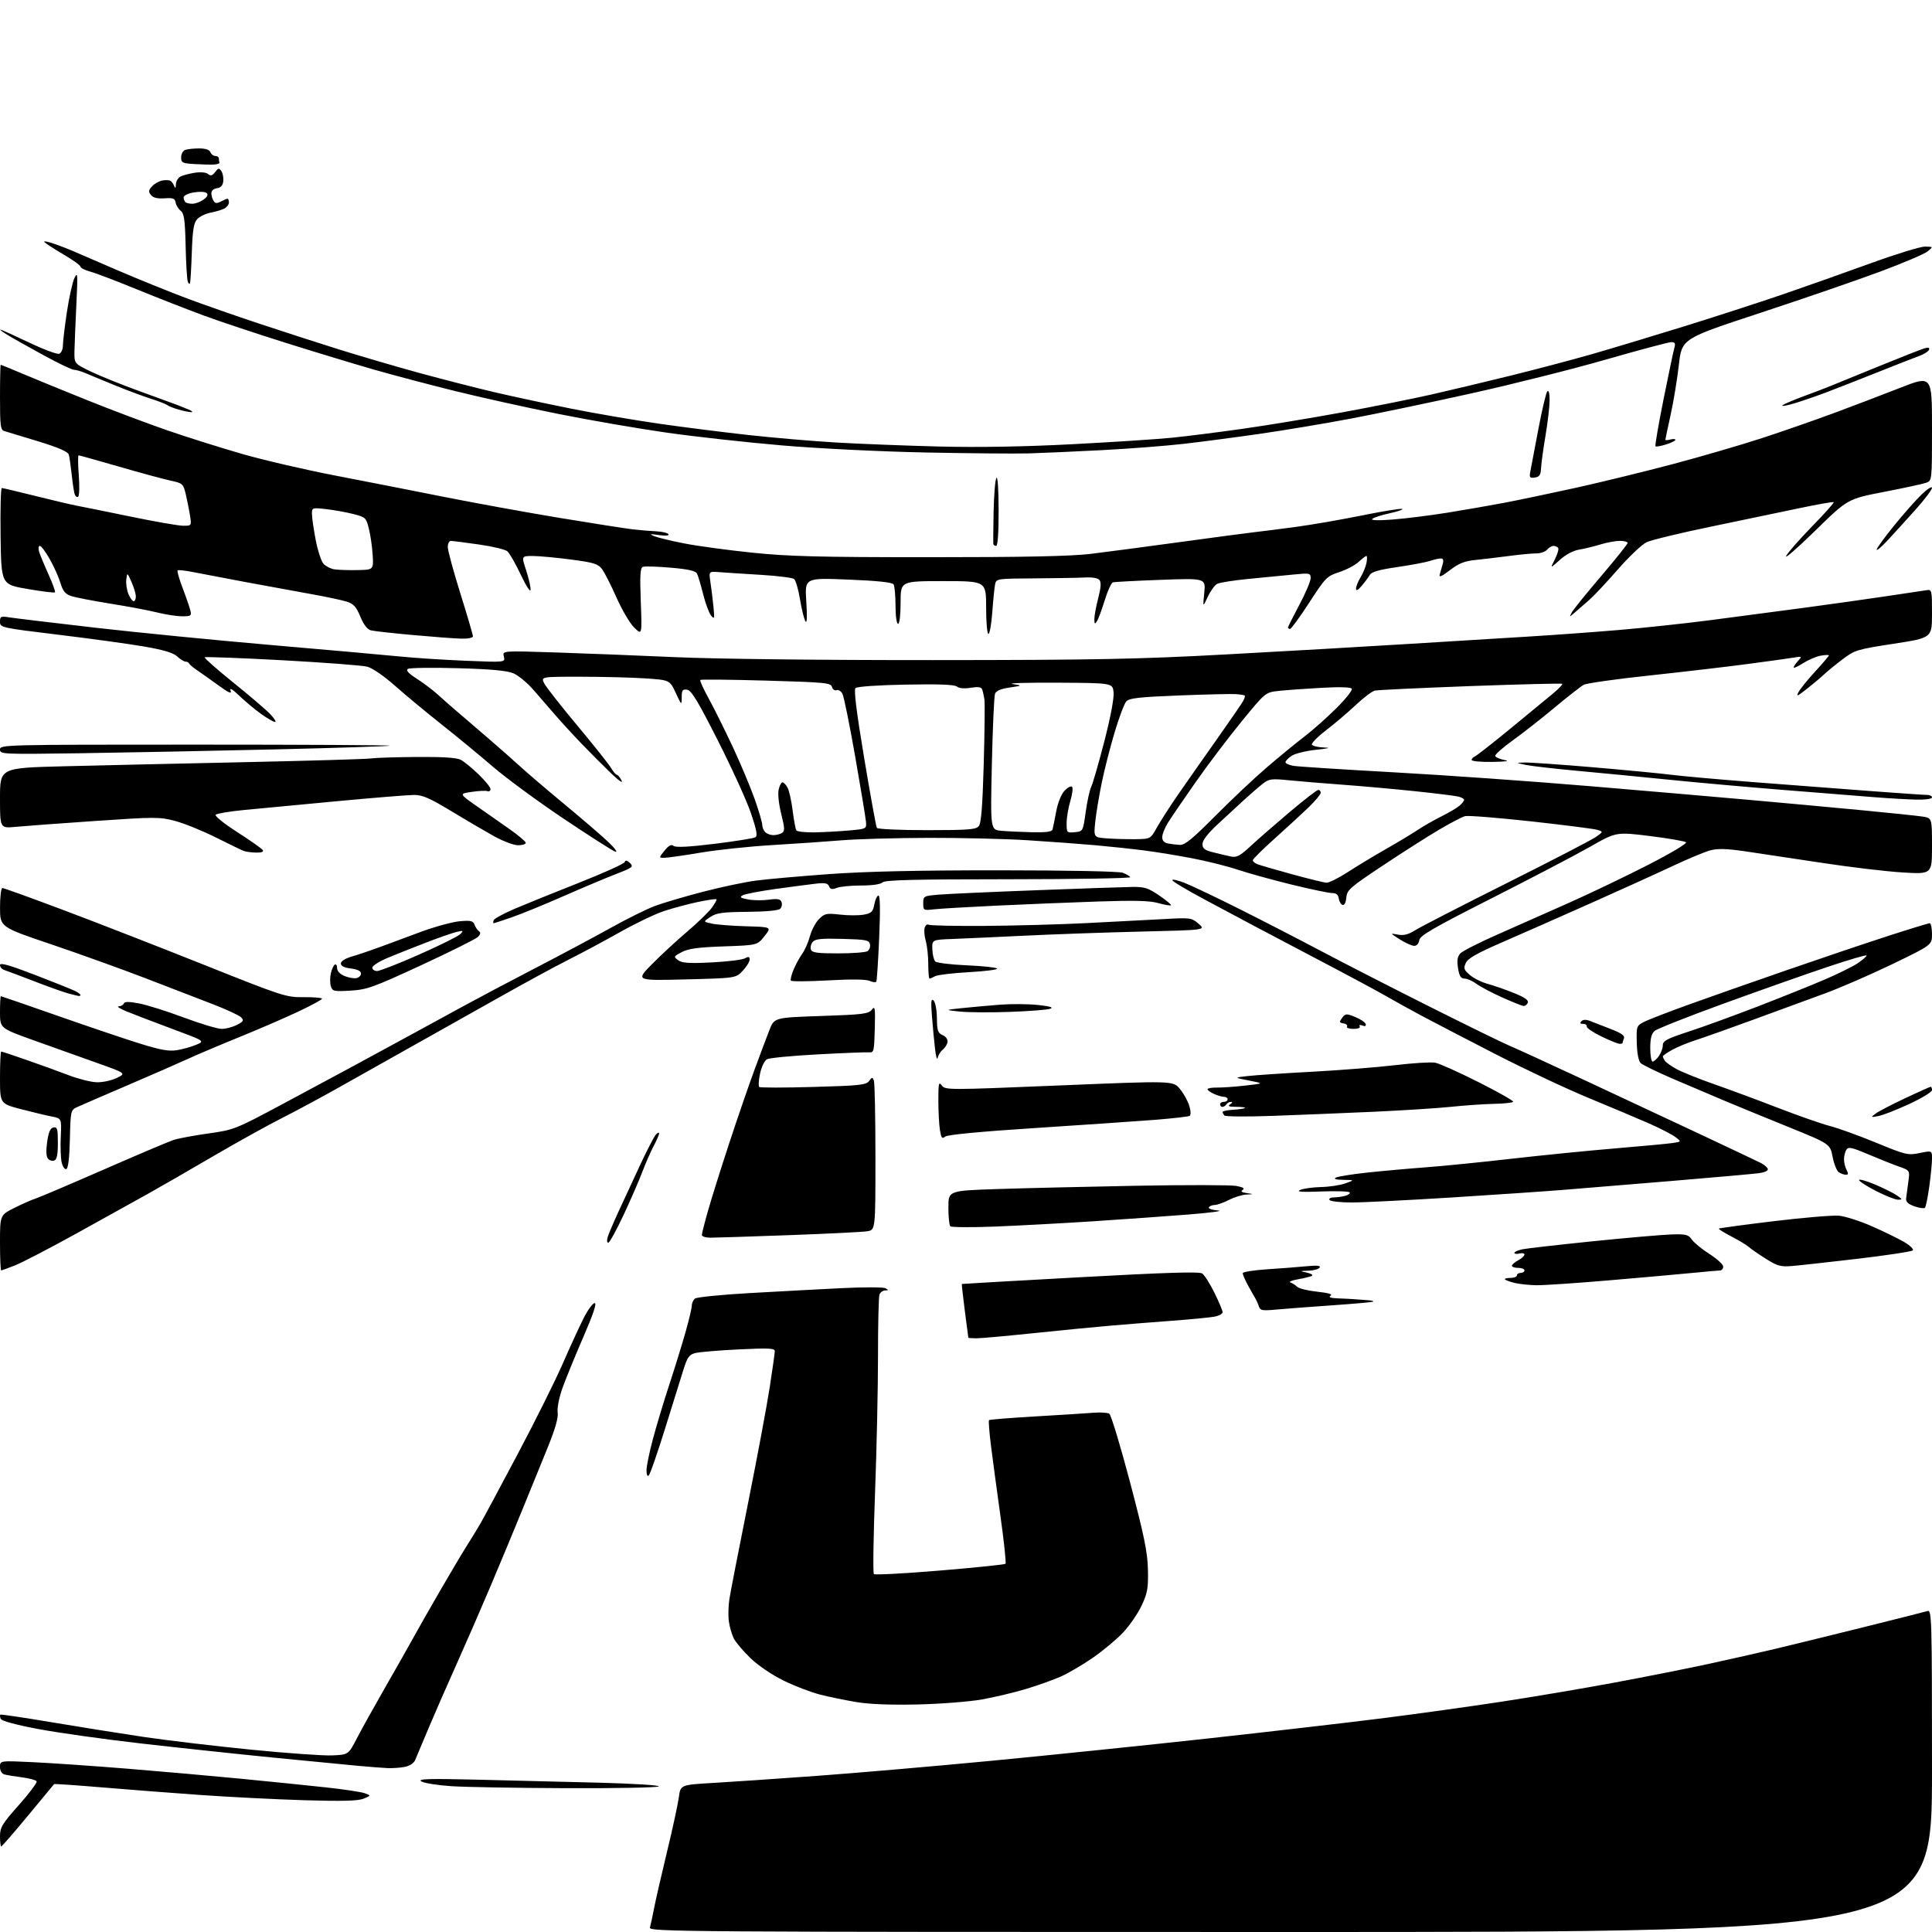 <?xml version="1.0" encoding="UTF-8" standalone="no"?>
<svg 
  version="1.1" 
  xmlns="http://www.w3.org/2000/svg" 
  xmlns:xlink="http://www.w3.org/1999/xlink" 
  xmlns:svg="http://www.w3.org/2000/svg"
  xmlns:rdf="http://www.w3.org/1999/02/22-rdf-syntax-ns#"
  xmlns:cc="http://creativecommons.org/ns#"
  xmlns:dc="http://purl.org/dc/elements/1.1/"
  viewBox="0 0 768 768"
  width="768"
  height="768"
>
<style>svg {background-color: white; }</style>"
<path stroke="none" fill="black" fill-rule="evenodd" d="M512.93,768.00C270.49,768.00 257.89,767.91 258.36,766.25C258.64,765.29 259.38,761.80 260.02,758.50C260.66,755.20 262.98,745.08 265.18,736.00C267.38,726.92 269.47,717.25 269.84,714.50C270.50,709.50 270.50,709.50 283.50,708.74C290.65,708.33 309.10,707.07 324.50,705.95C339.90,704.83 371.18,702.13 394.00,699.95C416.82,697.77 455.98,693.73 481.00,690.98C506.02,688.22 537.30,684.59 550.50,682.91C563.70,681.23 584.62,678.32 597.00,676.43C609.38,674.55 629.40,671.16 641.50,668.91C653.60,666.67 670.48,663.31 679.00,661.47C687.52,659.62 699.45,656.93 705.50,655.49C711.55,654.06 727.30,650.19 740.50,646.91C753.70,643.63 765.29,640.70 766.25,640.40C767.90,639.89 768.00,643.38 768.00,703.93C768.00,768.00 768.00,768.00 512.93,768.00zM0.48,734.00C0.22,734.00 -0.00,732.19 -0.00,729.98C-0.00,726.39 0.81,725.05 7.55,717.47C11.71,712.80 14.86,708.58 14.55,708.08C14.25,707.59 11.64,706.89 8.75,706.52C5.86,706.16 2.71,705.63 1.75,705.36C0.68,705.06 -0.00,703.89 -0.00,702.37C-0.00,699.87 0.00,699.87 13.25,700.50C20.54,700.85 37.30,702.00 50.50,703.07C63.70,704.14 83.95,705.93 95.50,707.05C107.05,708.17 122.38,709.73 129.56,710.51C136.74,711.29 143.72,712.34 145.06,712.86C147.50,713.79 147.50,713.79 144.50,715.01C142.30,715.90 136.02,716.06 121.00,715.62C109.72,715.28 91.05,714.34 79.50,713.52C67.95,712.70 50.23,711.34 40.12,710.48C30.01,709.63 21.63,709.06 21.50,709.22C21.38,709.37 16.71,715.01 11.12,721.75C5.54,728.49 0.75,734.00 0.48,734.00zM225.00,710.83C205.47,710.75 185.00,710.40 179.50,710.04C174.00,709.68 168.60,708.83 167.50,708.14C165.88,707.12 170.02,706.99 189.50,707.44C202.70,707.74 224.67,708.29 238.31,708.65C252.17,709.02 262.54,709.67 261.81,710.14C261.09,710.59 244.53,710.91 225.00,710.83zM154.12,702.85C152.13,702.76 146.90,702.36 142.50,701.96C138.10,701.56 122.80,700.07 108.50,698.66C94.20,697.24 70.58,694.72 56.00,693.05C41.42,691.38 23.04,688.80 15.14,687.30C6.17,685.61 0.59,684.09 0.27,683.25C-0.02,682.52 -0.08,681.77 0.13,681.59C0.33,681.41 9.50,682.77 20.50,684.62C31.50,686.47 47.92,689.09 57.00,690.44C66.08,691.79 85.26,694.07 99.63,695.50C114.00,696.93 128.62,697.97 132.13,697.80C138.50,697.50 138.50,697.50 141.87,691.00C143.72,687.42 148.85,678.20 153.27,670.50C157.70,662.80 162.67,654.02 164.32,651.00C165.97,647.98 170.71,639.65 174.85,632.50C178.98,625.35 183.82,617.22 185.60,614.42C187.38,611.63 189.85,607.58 191.09,605.42C192.33,603.27 198.95,590.92 205.80,578.00C212.65,565.08 220.67,548.99 223.61,542.25C226.56,535.51 230.33,527.30 232.00,524.00C233.67,520.70 235.64,518.00 236.39,518.00C237.31,518.00 235.82,522.44 231.77,531.75C228.49,539.31 224.77,548.42 223.51,552.00C222.21,555.68 221.42,559.80 221.68,561.50C221.99,563.55 220.72,567.99 217.68,575.50C215.22,581.55 210.64,592.80 207.49,600.50C204.35,608.20 198.73,621.70 195.01,630.50C191.29,639.30 185.21,653.25 181.51,661.50C177.80,669.75 172.78,681.23 170.35,687.00C167.92,692.77 165.54,698.45 165.05,699.61C164.53,700.87 162.88,701.97 160.96,702.36C159.20,702.71 156.12,702.93 154.12,702.85zM365.00,677.54C354.18,677.80 345.75,677.48 340.50,676.61C336.10,675.88 329.57,674.54 326.00,673.63C322.43,672.73 315.90,670.22 311.50,668.06C306.81,665.76 301.35,662.06 298.30,659.11C295.44,656.35 292.46,652.83 291.69,651.29C290.91,649.76 290.03,646.70 289.73,644.50C289.42,642.30 289.53,638.25 289.97,635.50C290.40,632.75 293.73,615.65 297.37,597.50C301.00,579.35 304.87,558.65 305.97,551.50C307.08,544.35 307.98,537.87 307.99,537.11C308.00,535.94 305.59,535.83 293.62,536.41C285.71,536.79 277.95,537.45 276.37,537.86C273.94,538.49 273.22,539.51 271.65,544.55C270.63,547.82 267.35,558.38 264.34,568.00C261.34,577.62 258.46,585.93 257.94,586.45C257.35,587.05 257.00,586.31 257.00,584.45C257.00,582.83 258.15,577.23 259.55,572.00C260.95,566.77 263.86,557.10 266.03,550.50C268.19,543.90 271.10,534.51 272.48,529.64C273.87,524.76 275.00,519.98 275.00,519.01C275.00,518.04 275.56,516.78 276.25,516.21C276.94,515.64 286.73,514.66 298.00,514.02C309.27,513.38 325.70,512.50 334.50,512.06C343.30,511.62 351.18,511.64 352.00,512.10C353.29,512.82 353.27,512.94 351.86,512.97C350.95,512.99 349.94,513.71 349.61,514.58C349.27,515.45 349.01,526.36 349.02,538.83C349.03,551.30 348.50,575.79 347.85,593.25C347.19,610.71 346.98,625.32 347.38,625.72C347.78,626.12 359.59,625.49 373.62,624.32C387.66,623.15 399.39,621.94 399.70,621.63C400.02,621.32 399.09,612.61 397.64,602.28C396.20,591.95 394.50,579.32 393.87,574.22C393.24,569.11 392.92,564.75 393.15,564.52C393.38,564.29 401.65,563.63 411.53,563.05C421.42,562.48 431.79,561.82 434.59,561.59C437.38,561.36 440.25,561.53 440.95,561.97C441.66,562.41 445.36,574.63 449.19,589.13C454.88,610.71 456.17,617.05 456.32,624.00C456.48,631.35 456.14,633.27 453.82,638.22C452.35,641.36 449.06,646.16 446.51,648.88C443.97,651.60 438.55,656.14 434.46,658.96C430.38,661.78 424.62,665.16 421.66,666.47C418.70,667.78 412.51,669.99 407.89,671.38C403.28,672.77 395.45,674.64 390.50,675.53C385.55,676.42 374.07,677.33 365.00,677.54zM388.25,531.99C386.46,531.99 384.97,531.89 384.93,531.75C384.89,531.61 384.26,526.77 383.52,521.00C382.79,515.23 382.25,510.45 382.34,510.40C382.43,510.34 403.59,509.13 429.37,507.72C463.32,505.85 476.70,505.44 477.87,506.22C478.77,506.81 480.97,510.27 482.76,513.90C484.55,517.53 486.01,521.01 486.01,521.64C486.00,522.26 484.51,523.06 482.69,523.40C480.87,523.74 473.34,524.47 465.94,525.02C458.55,525.56 447.32,526.46 441.00,527.01C434.68,527.55 420.95,528.90 410.50,529.99C400.05,531.08 390.04,531.98 388.25,531.99zM507.25,520.58C501.77,521.09 500.93,520.93 500.43,519.33C500.11,518.32 499.44,516.83 498.94,516.00C498.43,515.17 497.12,512.83 496.01,510.79C494.90,508.75 494.00,506.65 494.00,506.13C494.00,505.61 498.39,504.90 503.75,504.56C509.11,504.21 516.15,503.67 519.38,503.35C523.57,502.94 525.06,503.09 524.57,503.89C524.19,504.50 522.22,505.05 520.19,505.12C516.57,505.23 516.56,505.25 519.50,505.89C521.15,506.25 522.05,506.82 521.50,507.16C520.95,507.49 518.48,508.11 516.00,508.53C513.52,508.95 512.17,509.53 512.98,509.81C513.80,510.09 515.01,510.87 515.68,511.54C516.35,512.21 519.92,513.08 523.60,513.47C528.11,513.96 529.85,514.48 528.90,515.08C527.95,515.68 528.95,516.02 532.00,516.13C534.48,516.21 537.40,516.37 538.50,516.47C539.60,516.57 541.81,516.73 543.42,516.83C545.02,516.92 546.15,517.18 545.92,517.39C545.69,517.61 538.30,518.28 529.50,518.89C520.70,519.50 510.69,520.26 507.25,520.58zM610.62,510.90C607.80,510.84 604.01,510.44 602.20,510.01C600.38,509.58 598.62,508.95 598.28,508.62C597.94,508.28 598.87,508.00 600.33,508.00C601.80,508.00 603.00,507.55 603.00,507.00C603.00,506.45 603.67,506.00 604.50,506.00C605.33,506.00 606.00,505.55 606.00,505.00C606.00,504.45 604.88,504.00 603.50,504.00C602.12,504.00 601.00,503.63 601.00,503.17C601.00,502.71 602.12,501.74 603.50,501.00C604.88,500.26 606.00,499.24 606.00,498.71C606.00,498.19 605.10,498.00 604.00,498.29C602.90,498.58 602.00,498.46 602.00,498.03C602.00,497.60 603.46,496.96 605.25,496.60C607.04,496.24 619.52,494.82 632.99,493.44C646.46,492.07 660.51,490.85 664.21,490.72C670.21,490.52 671.13,490.75 672.54,492.76C673.41,494.00 676.57,496.58 679.56,498.50C682.55,500.41 685.00,502.66 685.00,503.49C685.00,504.32 684.44,505.01 683.75,505.03C683.06,505.04 678.00,505.49 672.50,506.03C667.00,506.57 651.98,507.91 639.12,509.00C626.26,510.10 613.44,510.95 610.62,510.90zM0.46,505.00C0.21,505.00 0.00,500.06 0.00,494.01C0.00,483.03 0.00,483.03 5.75,480.14C8.91,478.56 12.62,476.92 14.00,476.50C15.38,476.08 27.52,470.91 41.00,465.02C54.48,459.12 67.08,453.78 69.00,453.15C70.92,452.53 77.15,451.36 82.84,450.57C92.95,449.15 93.56,448.91 111.84,439.15C122.10,433.66 135.00,426.73 140.50,423.75C146.00,420.76 155.90,415.39 162.50,411.80C169.10,408.22 179.00,402.82 184.50,399.80C190.00,396.79 202.60,390.12 212.50,384.99C222.40,379.87 235.90,372.66 242.50,368.99C249.10,365.31 257.15,361.32 260.39,360.11C263.63,358.91 272.18,356.39 279.39,354.51C286.60,352.63 296.10,350.62 300.50,350.05C304.90,349.47 317.95,348.31 329.50,347.47C343.98,346.42 364.99,345.95 397.15,345.96C424.19,345.97 444.85,346.37 446.30,346.93C447.68,347.45 449.03,348.24 449.31,348.69C449.58,349.13 427.82,349.50 400.94,349.51C363.39,349.52 351.79,349.81 350.84,350.76C350.08,351.52 346.79,352.00 342.37,352.00C338.39,352.00 334.01,352.42 332.65,352.94C330.72,353.68 330.04,353.54 329.57,352.32C329.10,351.09 327.95,350.86 324.23,351.28C321.63,351.58 314.41,352.53 308.19,353.39C301.97,354.26 296.13,355.38 295.22,355.90C293.89,356.64 294.32,356.97 297.36,357.54C299.44,357.93 303.16,357.98 305.61,357.64C309.11,357.16 310.20,357.36 310.67,358.58C311.00,359.44 310.76,360.64 310.15,361.25C309.46,361.94 304.46,362.41 297.17,362.47C287.27,362.55 284.84,362.88 282.41,364.48C279.50,366.40 279.50,366.40 283.00,367.16C284.93,367.58 291.06,368.05 296.64,368.21C306.77,368.50 306.77,368.50 303.90,372.12C301.04,375.74 301.04,375.74 287.77,376.20C277.63,376.55 273.69,377.08 271.06,378.45C267.76,380.18 267.70,380.31 269.56,381.69C271.09,382.83 273.86,383.02 282.79,382.58C289.01,382.27 294.97,381.55 296.04,380.98C297.59,380.15 298.00,380.25 298.00,381.45C298.00,382.28 296.76,384.28 295.25,385.89C292.50,388.82 292.50,388.82 272.61,389.33C252.72,389.83 252.72,389.83 259.11,383.34C262.62,379.77 268.90,373.96 273.06,370.43C277.21,366.90 281.64,362.62 282.90,360.93C284.15,359.23 285.01,357.67 284.80,357.47C284.59,357.26 281.29,357.74 277.47,358.54C273.65,359.34 267.59,360.96 264.01,362.14C260.43,363.32 252.53,367.09 246.46,370.53C240.39,373.96 231.16,378.90 225.96,381.51C220.76,384.12 207.95,391.09 197.50,396.99C187.05,402.89 172.43,411.11 165.00,415.25C157.57,419.40 144.97,426.48 137.00,430.99C129.03,435.51 118.00,441.46 112.50,444.23C107.00,446.99 94.62,453.85 85.00,459.47C75.38,465.10 63.45,471.96 58.50,474.73C53.55,477.51 40.84,484.56 30.25,490.40C19.66,496.25 8.73,501.92 5.96,503.02C3.19,504.11 0.72,505.00 0.46,505.00zM712.35,503.26C707.86,503.63 706.53,503.27 702.00,500.41C699.14,498.61 696.06,496.48 695.15,495.68C694.24,494.88 691.12,492.99 688.21,491.49C685.30,489.98 683.08,488.59 683.28,488.39C683.47,488.19 693.28,486.87 705.07,485.44C716.85,484.02 728.52,483.04 731.00,483.26C733.48,483.49 739.33,485.36 744.00,487.41C748.67,489.46 754.46,492.28 756.85,493.67C759.24,495.06 760.82,496.58 760.35,497.05C759.88,497.52 750.05,499.01 738.50,500.37C726.95,501.73 715.18,503.03 712.35,503.26zM241.79,494.00C241.28,494.00 241.18,492.99 241.56,491.75C241.94,490.51 243.81,486.12 245.70,482.00C247.60,477.88 251.46,469.55 254.27,463.50C257.09,457.45 259.98,451.84 260.70,451.04C261.41,450.23 262.00,450.01 262.00,450.55C262.00,451.09 261.04,453.32 259.86,455.51C258.69,457.71 256.66,462.33 255.35,465.80C254.05,469.26 250.67,477.02 247.84,483.05C245.02,489.07 242.29,494.00 241.79,494.00zM282.45,492.00C280.55,492.00 279.00,491.53 279.00,490.95C279.00,490.37 280.11,485.98 281.47,481.20C282.83,476.41 286.60,464.40 289.86,454.50C293.11,444.60 297.60,431.55 299.83,425.50C302.06,419.45 304.76,412.25 305.84,409.50C307.79,404.50 307.79,404.50 326.45,403.87C343.04,403.31 345.27,403.03 346.55,401.37C347.82,399.71 347.96,400.56 347.74,409.00C347.52,417.82 347.36,418.49 345.50,418.32C344.40,418.22 335.21,418.58 325.07,419.13C314.94,419.67 305.87,420.54 304.91,421.05C303.92,421.58 302.72,424.05 302.14,426.74C301.58,429.36 301.43,431.76 301.81,432.08C302.19,432.41 311.87,432.41 323.33,432.08C341.74,431.57 344.32,431.29 345.46,429.72C346.63,428.12 346.83,428.11 347.38,429.55C347.72,430.44 348.00,444.16 348.00,460.04C348.00,488.91 348.00,488.91 344.75,489.45C342.96,489.74 328.99,490.44 313.70,490.99C298.40,491.55 284.34,492.00 282.45,492.00zM395.50,487.58C386.15,487.95 378.16,487.89 377.75,487.46C377.34,487.02 377.00,483.66 377.00,479.99C377.00,473.32 377.00,473.32 396.25,472.67C406.84,472.32 431.70,471.73 451.51,471.36C471.31,470.99 489.28,471.02 491.44,471.42C494.14,471.93 494.94,472.42 494.01,473.00C493.04,473.59 493.50,473.96 495.58,474.27C498.50,474.70 498.50,474.70 495.46,474.85C493.79,474.93 490.66,475.90 488.50,477.00C486.34,478.10 483.80,479.00 482.85,479.00C481.90,479.00 480.86,479.42 480.54,479.94C480.22,480.46 481.88,481.02 484.23,481.19C486.58,481.36 481.30,482.07 472.50,482.78C463.70,483.48 446.60,484.69 434.50,485.48C422.40,486.27 404.85,487.21 395.50,487.58zM765.17,480.13C764.80,480.47 762.92,480.20 761.00,479.52C758.51,478.63 757.56,477.73 757.71,476.39C757.83,475.35 758.22,472.42 758.58,469.88C759.22,465.26 759.22,465.26 754.86,463.73C752.46,462.88 746.99,460.70 742.69,458.88C736.07,456.07 734.75,455.79 733.96,457.03C733.45,457.84 733.02,459.54 733.02,460.82C733.01,462.09 733.47,464.00 734.04,465.07C734.81,466.51 734.75,467.00 733.79,466.98C733.08,466.98 731.83,466.54 731.00,466.03C730.17,465.51 729.05,462.75 728.50,459.90C727.50,454.72 727.50,454.72 711.00,448.02C701.92,444.34 690.67,439.73 686.00,437.76C681.33,435.80 672.10,431.88 665.50,429.05C658.90,426.22 652.90,423.30 652.16,422.57C651.34,421.76 650.75,418.61 650.64,414.53C650.48,408.00 650.56,407.76 653.49,406.24C655.14,405.37 663.25,402.24 671.50,399.27C679.75,396.30 697.30,390.13 710.50,385.57C723.70,381.00 741.62,374.95 750.33,372.13C759.03,369.31 766.57,367.00 767.08,367.00C767.58,367.00 768.00,368.94 768.00,371.32C768.00,375.64 768.00,375.64 752.25,383.25C743.59,387.43 731.55,392.66 725.50,394.88C719.45,397.10 706.62,401.80 697.00,405.33C687.38,408.86 677.02,412.53 674.00,413.50C670.98,414.46 666.81,416.17 664.75,417.31C662.69,418.44 661.01,419.62 661.02,419.93C661.02,420.25 661.36,421.01 661.77,421.63C662.17,422.26 664.22,423.73 666.31,424.90C668.41,426.08 675.16,428.80 681.31,430.95C687.47,433.10 698.99,437.38 706.93,440.45C714.86,443.52 724.09,446.74 727.43,447.61C730.77,448.47 739.06,451.47 745.85,454.27C757.61,459.11 758.44,459.30 763.10,458.35C768.00,457.35 768.00,457.35 768.00,460.60C768.00,462.39 767.52,467.38 766.92,471.68C766.33,475.98 765.55,479.78 765.17,480.13zM537.31,478.00C532.81,478.00 528.84,477.55 528.50,477.00C528.16,476.44 528.91,475.99 530.19,475.99C531.46,475.98 533.51,475.70 534.74,475.37C535.97,475.04 536.76,474.42 536.50,473.99C536.23,473.57 531.17,473.40 525.26,473.63C517.41,473.93 515.13,473.76 516.83,473.02C518.11,472.46 521.84,471.95 525.12,471.87C528.40,471.80 532.75,471.14 534.79,470.41C538.50,469.09 538.50,469.09 534.00,469.01C531.08,468.97 530.03,468.65 531.00,468.12C531.83,467.67 537.45,466.77 543.50,466.12C549.55,465.47 560.12,464.52 567.00,464.01C573.88,463.49 589.17,461.96 601.00,460.60C612.83,459.25 631.27,457.41 642.00,456.51C652.73,455.62 663.06,454.65 664.96,454.36C668.43,453.83 668.43,453.83 665.96,451.97C664.61,450.94 659.90,448.52 655.50,446.58C651.10,444.64 640.30,440.09 631.50,436.46C622.70,432.83 605.83,424.88 594.00,418.79C582.17,412.71 569.12,405.92 565.00,403.72C560.88,401.52 554.58,398.03 551.00,395.97C547.42,393.91 535.73,387.63 525.00,382.01C514.27,376.38 502.35,370.10 498.50,368.05C494.65,365.99 485.76,361.25 478.75,357.51C471.74,353.77 466.00,350.33 466.00,349.87C466.00,349.41 468.21,349.90 470.92,350.97C473.62,352.03 483.19,356.58 492.17,361.08C501.15,365.57 515.92,373.18 525.00,377.98C534.08,382.79 553.65,392.81 568.50,400.26C583.35,407.71 597.51,414.63 599.96,415.65C602.42,416.67 616.14,422.96 630.46,429.64C644.78,436.32 665.73,446.12 677.00,451.42C688.27,456.72 698.59,461.61 699.92,462.28C701.25,462.95 702.52,464.03 702.73,464.68C702.97,465.41 701.49,466.06 698.81,466.40C696.44,466.70 681.00,468.07 664.50,469.45C648.00,470.82 628.65,472.42 621.50,472.99C614.35,473.57 594.33,474.93 577.00,476.02C559.68,477.11 541.82,478.00 537.31,478.00zM754.50,476.90C753.40,476.90 749.46,475.34 745.75,473.44C742.04,471.53 739.00,469.57 739.00,469.08C739.00,468.59 741.85,469.39 745.32,470.85C748.80,472.32 752.74,474.28 754.07,475.21C756.30,476.75 756.33,476.90 754.50,476.90zM26.34,464.72C25.70,464.93 24.88,463.71 24.50,462.01C24.13,460.31 23.97,455.70 24.16,451.75C24.49,444.59 24.49,444.59 20.49,443.81C18.30,443.39 12.79,442.06 8.25,440.88C0.00,438.72 0.00,438.72 0.00,428.36C0.00,422.66 0.22,418.00 0.48,418.00C0.75,418.00 5.36,419.53 10.73,421.41C16.10,423.28 23.58,425.99 27.34,427.43C31.10,428.87 36.05,430.12 38.34,430.21C40.66,430.30 44.21,429.56 46.36,428.52C50.21,426.67 50.21,426.67 38.36,422.46C31.83,420.14 20.54,416.10 13.25,413.49C0.00,408.73 0.00,408.73 0.00,402.36C0.00,398.86 0.15,396.00 0.33,396.00C0.52,396.00 10.76,399.53 23.08,403.85C35.41,408.17 50.17,413.15 55.87,414.92C63.91,417.41 67.18,417.98 70.37,417.46C72.64,417.08 76.08,416.12 78.00,415.31C81.50,413.85 81.50,413.85 68.50,409.01C61.35,406.35 53.25,403.25 50.50,402.13C47.75,401.01 46.25,400.07 47.17,400.05C48.08,400.02 49.00,399.51 49.20,398.91C49.46,398.13 51.16,398.11 55.18,398.86C58.27,399.43 66.27,401.94 72.97,404.45C79.66,406.95 86.48,409.00 88.12,409.00C89.76,409.00 92.48,408.28 94.17,407.41C96.84,406.03 97.06,405.63 95.82,404.39C95.03,403.60 89.91,401.23 84.44,399.12C78.97,397.01 66.85,392.34 57.50,388.74C48.15,385.15 31.39,379.12 20.26,375.35C0.01,368.50 0.01,368.50 0.01,360.75C0.00,356.44 0.43,353.00 0.96,353.00C1.49,353.00 12.63,357.03 25.71,361.95C38.80,366.88 63.90,376.66 81.50,383.69C112.49,396.06 113.73,396.46 120.75,396.39C124.74,396.36 128.00,396.63 128.00,397.01C128.00,397.39 123.61,399.76 118.25,402.27C112.89,404.79 102.42,409.31 95.00,412.32C87.58,415.33 78.35,419.24 74.50,421.01C70.65,422.78 59.85,427.49 50.50,431.50C41.15,435.50 32.28,439.34 30.78,440.03C28.08,441.29 28.06,441.37 27.78,452.82C27.59,460.44 27.11,464.47 26.34,464.72zM21.57,461.33C20.79,461.63 19.66,461.29 19.06,460.57C18.36,459.72 18.25,457.40 18.75,453.90C19.32,449.97 19.99,448.43 21.26,448.19C22.77,447.90 23.00,448.72 23.00,454.32C23.00,459.00 22.61,460.94 21.57,461.33zM375.71,451.83C374.51,452.82 374.16,452.39 373.64,449.26C373.30,447.19 373.02,441.93 373.01,437.56C373.00,430.59 373.17,429.85 374.37,431.49C375.71,433.32 376.76,433.32 421.03,431.49C466.31,429.61 466.31,429.61 468.99,432.82C470.47,434.59 472.16,437.60 472.74,439.52C473.38,441.59 473.44,443.23 472.89,443.57C472.39,443.88 466.24,444.58 459.24,445.14C452.23,445.69 430.90,447.15 411.82,448.39C389.52,449.83 376.63,451.06 375.71,451.83zM505.50,443.59C495.60,443.94 487.16,443.88 486.75,443.45C486.34,443.02 486.00,442.38 486.00,442.03C486.00,441.68 487.90,441.28 490.22,441.14C492.54,441.01 494.64,440.69 494.89,440.45C495.13,440.20 493.57,439.99 491.42,439.98C488.52,439.97 487.89,439.72 489.00,439.00C489.90,438.42 490.02,438.02 489.31,438.02C488.65,438.01 487.84,438.45 487.50,439.00C487.16,439.55 486.46,440.00 485.94,440.00C485.42,440.00 485.00,439.55 485.00,439.00C485.00,438.45 485.68,438.00 486.50,438.00C487.32,438.00 488.00,437.55 488.00,437.00C488.00,436.45 487.35,436.00 486.55,436.00C485.75,436.00 483.95,435.48 482.55,434.84C481.15,434.20 480.00,433.36 480.00,432.98C480.00,432.59 481.69,432.30 483.75,432.33C485.81,432.36 490.88,432.00 495.00,431.54C502.50,430.69 502.50,430.69 496.50,429.53C490.50,428.36 490.50,428.36 496.00,427.74C499.02,427.39 510.50,426.63 521.50,426.04C532.50,425.45 547.35,424.27 554.50,423.43C561.65,422.58 568.85,422.13 570.50,422.44C572.15,422.74 579.90,426.21 587.71,430.15C595.53,434.09 601.74,437.61 601.51,437.98C601.29,438.35 597.81,438.72 593.80,438.80C589.78,438.88 582.23,439.41 577.00,439.96C571.77,440.52 557.60,441.42 545.50,441.97C533.40,442.51 515.40,443.24 505.50,443.59zM746.64,443.66C743.58,444.21 743.56,444.18 745.63,442.64C746.80,441.77 752.09,439.02 757.38,436.53C762.68,434.04 767.23,432.00 767.51,432.00C767.78,432.00 768.00,432.60 768.00,433.34C768.00,434.08 763.90,436.57 758.89,438.89C753.89,441.20 748.37,443.35 746.64,443.66zM372.75,420.50C372.52,421.60 372.05,420.02 371.70,417.00C371.34,413.98 370.79,408.12 370.47,404.00C369.99,398.00 370.13,396.75 371.13,397.74C371.82,398.43 372.40,401.54 372.44,404.74C372.49,409.69 372.81,410.64 374.71,411.47C376.01,412.04 376.81,413.17 376.65,414.22C376.50,415.20 375.65,416.57 374.77,417.25C373.89,417.94 372.98,419.40 372.75,420.50zM656.94,422.00C657.46,422.00 658.59,421.00 659.44,419.78C660.30,418.56 661.00,416.63 661.00,415.49C661.00,413.76 662.64,412.89 671.25,410.08C676.89,408.24 689.38,403.70 699.00,399.98C708.62,396.26 720.69,391.41 725.81,389.19C730.93,386.98 736.67,384.12 738.56,382.84C740.44,381.55 741.99,380.20 741.99,379.82C742.00,379.45 734.91,381.53 726.25,384.44C717.59,387.35 699.02,393.91 685.00,399.01C670.98,404.11 658.71,408.97 657.75,409.80C656.49,410.89 656.00,412.81 656.00,416.65C656.00,419.59 656.42,422.00 656.94,422.00zM643.75,414.93C643.06,414.89 639.80,413.56 636.50,411.97C633.20,410.37 630.61,408.60 630.75,408.03C630.89,407.47 630.24,407.00 629.30,407.00C628.11,407.00 627.92,406.68 628.65,405.95C629.34,405.26 630.50,405.23 632.10,405.86C633.42,406.39 637.11,407.83 640.30,409.05C644.45,410.64 645.95,411.69 645.55,412.72C645.25,413.51 645.00,414.35 645.00,414.58C645.00,414.81 644.44,414.97 643.75,414.93zM538.00,409.00C536.29,409.00 535.14,408.58 535.46,408.07C535.77,407.56 535.15,407.00 534.08,406.82C532.36,406.54 532.30,406.28 533.52,404.62C534.81,402.88 535.17,402.85 538.66,404.25C540.72,405.07 542.61,406.32 542.84,407.03C543.13,407.89 542.71,408.10 541.58,407.67C540.59,407.29 540.15,407.43 540.51,408.01C540.86,408.58 539.80,409.00 538.00,409.00zM401.50,402.24C393.80,402.52 384.80,402.46 381.50,402.11C375.50,401.47 375.50,401.47 382.50,400.73C386.35,400.33 393.19,399.72 397.69,399.37C402.20,399.03 408.95,399.09 412.69,399.50C417.42,400.01 418.89,400.47 417.50,400.99C416.40,401.40 409.20,401.96 401.50,402.24zM605.64,399.89C605.01,399.84 601.17,398.30 597.11,396.48C593.04,394.66 588.45,392.23 586.90,391.08C585.35,389.94 583.22,389.00 582.17,389.00C580.70,389.00 580.10,388.04 579.59,384.87C579.11,381.82 579.34,380.28 580.48,379.02C581.33,378.08 587.99,374.69 595.27,371.49C602.54,368.29 615.48,362.56 624.00,358.75C632.52,354.94 646.60,348.19 655.28,343.74C663.96,339.29 670.69,335.29 670.24,334.84C669.79,334.39 663.37,333.27 655.96,332.35C642.50,330.68 642.50,330.68 632.11,336.59C626.40,339.84 608.85,349.02 593.11,357.00C569.55,368.94 564.44,371.90 564.18,373.75C563.99,375.07 563.16,376.00 562.18,375.99C561.26,375.99 558.70,374.85 556.50,373.45C552.50,370.91 552.50,370.91 555.67,371.52C558.03,371.97 559.82,371.51 562.67,369.72C564.78,368.40 581.12,359.99 599.00,351.04C616.88,342.09 632.82,333.83 634.42,332.69C637.35,330.62 637.35,330.62 634.92,329.87C633.59,329.46 621.73,327.95 608.57,326.50C595.40,325.06 583.64,324.12 582.42,324.43C581.21,324.73 576.45,327.21 571.86,329.93C567.26,332.66 557.20,339.07 549.50,344.19C536.63,352.75 535.47,353.77 535.18,356.81C534.99,358.81 534.40,359.97 533.68,359.73C533.03,359.52 532.36,358.37 532.18,357.17C531.96,355.64 531.16,355.00 529.49,355.00C528.18,355.00 520.90,353.47 513.31,351.61C505.71,349.74 496.12,347.09 492.00,345.71C487.88,344.33 479.77,342.30 474.00,341.20C468.23,340.09 459.68,338.69 455.00,338.09C450.32,337.48 441.55,336.54 435.50,336.00C429.45,335.46 417.31,334.56 408.52,334.01C399.73,333.45 381.95,333.03 369.02,333.06C356.08,333.10 340.55,333.54 334.50,334.04C328.45,334.54 316.07,335.39 307.00,335.93C297.93,336.47 285.10,337.82 278.50,338.94C271.90,340.05 265.45,340.97 264.17,340.98C261.85,341.00 261.85,341.00 264.17,338.13C265.86,336.05 266.85,335.53 267.77,336.26C268.63,336.95 273.84,336.68 284.04,335.43C292.30,334.41 299.60,333.25 300.28,332.83C301.20,332.26 300.77,329.91 298.53,323.29C296.90,318.45 291.00,305.50 285.43,294.50C277.46,278.75 274.85,274.43 273.15,274.18C271.32,273.91 271.00,274.35 270.99,277.18C270.98,280.45 270.94,280.42 268.61,275.41C266.24,270.32 266.24,270.32 256.37,269.66C250.94,269.30 239.40,269.01 230.72,269.01C214.95,269.00 214.95,269.00 216.40,271.75C217.21,273.26 223.12,280.80 229.56,288.50C235.99,296.20 241.98,303.73 242.87,305.24C243.77,306.75 244.82,307.99 245.21,307.99C245.61,308.00 246.45,309.01 247.08,310.25C247.74,311.54 246.00,310.36 243.02,307.50C240.16,304.75 234.99,299.57 231.54,296.00C228.10,292.43 223.30,287.22 220.89,284.43C218.47,281.64 214.50,277.06 212.06,274.25C209.62,271.43 206.02,268.46 204.06,267.64C201.53,266.58 195.14,265.99 181.98,265.62C171.79,265.33 162.87,265.46 162.16,265.90C161.24,266.47 162.28,267.61 165.68,269.80C168.33,271.50 172.14,274.38 174.14,276.20C176.13,278.01 179.06,280.60 180.64,281.94C182.21,283.28 187.72,288.00 192.88,292.44C198.04,296.87 204.34,302.42 206.88,304.77C209.42,307.11 217.33,313.86 224.46,319.77C231.59,325.67 239.47,332.46 241.96,334.85C244.46,337.24 245.65,338.92 244.62,338.58C243.58,338.24 234.36,332.35 224.12,325.49C213.88,318.63 201.19,309.30 195.91,304.76C190.64,300.22 181.42,292.62 175.41,287.87C169.41,283.12 161.12,276.25 157.00,272.59C152.68,268.76 148.02,265.55 146.00,265.02C144.07,264.52 128.86,263.36 112.18,262.45C95.50,261.55 81.64,261.03 81.37,261.29C81.11,261.56 86.20,266.06 92.69,271.28C99.19,276.51 105.82,282.19 107.44,283.90C109.05,285.60 109.91,287.00 109.34,287.00C108.77,287.00 106.32,285.60 103.90,283.88C101.48,282.16 97.56,278.90 95.19,276.63C92.48,274.02 91.16,273.23 91.64,274.48C92.21,275.99 91.11,275.53 86.94,272.52C83.95,270.35 80.15,267.66 78.50,266.54C76.85,265.42 75.35,264.16 75.17,263.75C74.98,263.34 74.34,263.00 73.73,263.00C73.12,263.00 71.65,262.08 70.46,260.96C68.92,259.51 65.10,258.36 57.39,257.02C51.40,255.98 36.04,253.87 23.25,252.32C0.35,249.54 0.00,249.46 0.00,247.16C0.00,245.02 0.32,244.87 3.75,245.42C5.81,245.75 21.00,247.57 37.50,249.48C54.00,251.38 85.95,254.53 108.50,256.47C131.05,258.41 153.94,260.45 159.37,261.00C164.81,261.55 176.37,262.30 185.07,262.66C200.89,263.31 200.89,263.31 200.29,260.99C199.68,258.67 199.68,258.67 220.59,259.35C232.09,259.72 253.65,260.57 268.50,261.23C284.42,261.95 326.48,262.43 371.00,262.40C435.53,262.37 452.46,262.04 487.50,260.14C510.05,258.92 542.67,257.05 560.00,255.97C577.33,254.90 599.15,253.56 608.50,252.99C617.85,252.42 633.57,251.27 643.44,250.44C653.31,249.61 669.73,247.84 679.94,246.52C690.15,245.20 707.05,242.96 717.50,241.56C727.95,240.15 742.58,238.09 750.00,236.98C757.42,235.87 764.51,234.81 765.75,234.62C767.95,234.28 768.00,234.49 768.00,243.92C768.00,253.56 768.00,253.56 752.75,255.90C738.25,258.13 737.26,258.43 732.50,262.04C729.75,264.12 726.38,266.88 725.00,268.17C723.62,269.46 720.52,272.07 718.11,273.95C714.39,276.87 713.91,277.04 714.96,275.08C715.64,273.81 718.62,270.13 721.60,266.90C724.57,263.66 727.00,260.80 727.00,260.53C727.00,260.27 725.54,260.32 723.75,260.64C721.96,260.96 718.81,262.31 716.75,263.63C714.69,264.95 713.00,265.72 713.00,265.34C713.00,264.97 713.78,263.79 714.74,262.74C716.42,260.88 716.37,260.84 712.99,261.41C711.07,261.73 702.75,262.89 694.50,263.98C686.25,265.07 668.75,267.12 655.60,268.53C642.46,269.93 630.76,271.59 629.60,272.20C628.45,272.81 623.23,276.89 618.00,281.25C612.77,285.62 605.26,291.51 601.30,294.35C597.35,297.18 594.23,299.95 594.38,300.50C594.54,301.05 596.20,301.78 598.08,302.12C600.35,302.53 598.72,302.78 593.25,302.87C588.71,302.94 585.00,302.60 585.00,302.11C585.00,301.62 585.56,300.99 586.25,300.72C586.94,300.45 593.35,295.43 600.50,289.56C607.65,283.69 615.30,277.39 617.50,275.56C619.70,273.73 621.27,272.05 621.00,271.82C620.73,271.60 604.30,272.01 584.50,272.73C564.70,273.46 547.60,274.27 546.50,274.53C545.40,274.79 542.00,277.37 538.94,280.25C535.88,283.14 530.57,287.65 527.15,290.28C523.72,292.91 521.19,295.50 521.52,296.03C521.85,296.56 524.00,297.06 526.31,297.14C529.24,297.23 528.32,297.50 523.23,298.04C519.23,298.46 514.84,299.53 513.48,300.42C512.12,301.32 511.00,302.47 511.00,302.98C511.00,303.49 512.46,304.15 514.25,304.45C516.04,304.74 533.98,305.89 554.11,307.01C574.25,308.12 609.35,310.60 632.11,312.52C654.88,314.44 683.62,316.91 696.00,318.02C708.38,319.12 727.95,320.92 739.50,322.02C751.05,323.12 762.19,324.28 764.25,324.60C768.00,325.18 768.00,325.18 768.00,336.35C768.00,347.52 768.00,347.52 756.25,346.81C749.79,346.42 735.27,344.69 724.00,342.96C712.73,341.24 699.07,339.19 693.65,338.40C686.24,337.33 682.80,337.24 679.80,338.05C677.60,338.65 671.01,341.39 665.15,344.15C659.29,346.91 644.60,353.58 632.50,358.97C620.40,364.36 604.49,371.38 597.14,374.57C587.09,378.94 583.51,380.97 582.68,382.80C581.71,384.92 581.92,385.54 584.30,387.58C585.80,388.87 588.94,390.44 591.27,391.07C593.59,391.70 598.28,393.32 601.69,394.69C606.05,396.43 607.71,397.58 607.33,398.58C607.03,399.36 606.27,399.95 605.64,399.89zM31.25,395.91C30.84,395.86 28.93,395.39 27.00,394.86C25.07,394.33 19.00,392.16 13.50,390.03C8.00,387.90 2.71,385.92 1.75,385.61C0.79,385.31 0.00,384.42 0.00,383.62C0.00,382.56 3.67,383.60 14.08,387.60C21.82,390.58 29.02,393.48 30.08,394.04C31.14,394.61 32.00,395.28 32.00,395.54C32.00,395.79 31.66,395.96 31.25,395.91zM139.35,393.79C132.75,394.18 132.15,394.04 131.53,392.08C131.15,390.91 131.14,388.62 131.50,386.99C131.86,385.36 132.57,383.77 133.08,383.45C133.58,383.14 134.00,383.75 134.00,384.82C134.00,386.02 135.11,387.22 136.92,387.97C138.53,388.63 140.66,389.02 141.67,388.82C142.68,388.63 143.50,387.80 143.50,386.99C143.50,386.00 142.15,385.33 139.50,385.00C136.83,384.67 135.50,384.00 135.50,383.00C135.50,382.08 137.25,380.99 140.00,380.19C142.47,379.47 147.43,377.79 151.00,376.47C154.57,375.14 162.00,372.39 167.50,370.36C173.00,368.33 179.86,366.47 182.73,366.21C187.18,365.82 188.07,366.04 188.66,367.63C189.04,368.66 189.84,369.82 190.43,370.21C191.15,370.70 191.01,371.42 189.99,372.44C189.15,373.27 179.03,378.32 167.49,383.66C148.34,392.52 145.87,393.40 139.35,393.79zM329.16,389.72C321.27,390.16 314.62,390.20 314.38,389.80C314.14,389.41 314.61,387.47 315.44,385.49C316.27,383.50 317.81,380.67 318.87,379.18C319.93,377.70 321.32,374.52 321.97,372.13C322.61,369.73 324.23,366.67 325.57,365.34C327.80,363.11 328.52,362.96 333.94,363.57C337.21,363.94 341.47,363.95 343.40,363.58C346.44,363.01 347.01,362.45 347.57,359.46C347.93,357.56 348.67,356.00 349.22,356.00C349.87,356.00 349.96,361.82 349.49,372.75C349.09,381.96 348.58,389.82 348.35,390.21C348.12,390.60 346.93,390.47 345.71,389.92C344.29,389.27 338.40,389.20 329.16,389.72zM369.51,389.00C369.23,389.00 369.00,386.41 369.00,383.24C369.00,380.08 368.55,375.93 368.00,374.02C367.46,372.11 367.26,369.74 367.58,368.76C367.89,367.78 368.59,367.25 369.14,367.59C369.69,367.93 379.67,368.14 391.32,368.06C402.97,367.98 421.05,367.49 431.50,366.97C441.95,366.45 455.69,365.73 462.03,365.38C473.32,364.74 473.63,364.78 476.46,367.21C479.35,369.70 479.35,369.70 453.92,370.31C439.94,370.64 419.05,371.38 407.50,371.94C395.95,372.50 382.90,373.09 378.50,373.26C370.50,373.57 370.50,373.57 370.62,377.36C370.69,379.44 371.21,381.61 371.79,382.19C372.36,382.76 377.93,383.45 384.17,383.72C390.40,383.98 395.88,384.56 396.35,384.99C396.81,385.43 391.86,386.08 385.35,386.44C378.83,386.80 372.72,387.52 371.76,388.04C370.81,388.57 369.80,389.00 369.51,389.00zM149.91,386.00C150.96,386.00 158.50,383.04 166.66,379.43C174.82,375.82 182.18,372.16 183.00,371.31C184.35,369.91 184.20,369.82 181.55,370.44C179.93,370.83 174.53,372.70 169.55,374.62C164.57,376.53 157.69,379.27 154.25,380.70C150.81,382.13 148.00,383.91 148.00,384.65C148.00,385.39 148.86,386.00 149.91,386.00zM333.22,378.98C338.87,378.98 344.11,378.58 344.85,378.11C345.59,377.64 346.03,376.41 345.84,375.38C345.52,373.70 344.33,373.47 334.89,373.22C326.39,372.99 324.05,373.23 323.04,374.45C322.34,375.29 322.04,376.66 322.36,377.49C322.82,378.70 324.95,379.00 333.22,378.98zM196.24,367.00C196.02,367.00 196.01,366.47 196.22,365.83C196.44,365.19 200.19,363.14 204.56,361.27C208.93,359.41 220.46,354.74 230.18,350.90C239.91,347.06 248.06,343.37 248.31,342.71C248.64,341.83 249.22,341.94 250.42,343.08C251.95,344.53 251.50,344.88 244.79,347.48C240.78,349.03 231.43,352.97 224.00,356.24C216.57,359.51 207.38,363.27 203.57,364.59C199.77,365.92 196.47,367.00 196.24,367.00zM371.25,361.47C367.11,361.95 367.00,361.88 367.00,359.06C367.00,356.22 367.14,356.15 373.25,355.63C376.69,355.34 394.12,354.55 412.00,353.88C429.88,353.20 447.03,352.61 450.11,352.57C454.94,352.51 456.44,352.99 460.81,355.97C463.61,357.88 465.71,359.63 465.48,359.86C465.25,360.09 462.99,359.70 460.45,358.99C457.00,358.02 450.93,357.87 436.17,358.37C425.35,358.74 407.27,359.48 396.00,360.01C384.73,360.55 373.59,361.20 371.25,361.47zM527.30,350.90C528.29,350.95 532.12,349.04 535.80,346.65C539.49,344.26 546.33,340.13 551.00,337.47C555.67,334.81 561.30,331.43 563.50,329.95C565.70,328.48 569.98,326.03 573.00,324.52C576.02,323.01 579.29,321.08 580.25,320.23C581.21,319.38 582.00,318.36 582.00,317.95C582.00,317.55 580.99,316.97 579.75,316.66C578.51,316.36 570.98,315.41 563.00,314.57C555.02,313.72 541.98,312.55 534.00,311.96C526.02,311.37 516.18,310.56 512.13,310.15C505.59,309.48 504.47,309.63 502.13,311.42C500.68,312.54 497.27,315.48 494.54,317.97C491.81,320.46 486.97,324.93 483.79,327.90C480.10,331.34 478.00,334.11 478.00,335.52C478.00,337.30 478.85,337.95 482.25,338.81C484.59,339.40 487.75,340.15 489.28,340.47C491.61,340.96 492.91,340.27 497.28,336.21C500.15,333.55 507.13,327.47 512.79,322.69C518.45,317.91 523.51,314.00 524.04,314.00C524.57,314.00 525.00,314.51 525.00,315.14C525.00,315.77 522.85,318.36 520.23,320.89C517.60,323.43 511.52,329.02 506.73,333.32C501.93,337.62 498.00,341.51 498.00,341.96C498.00,342.41 498.79,343.11 499.75,343.50C500.71,343.89 506.90,345.69 513.50,347.50C520.10,349.31 526.31,350.84 527.30,350.90zM101.81,338.92C99.99,338.88 97.83,338.60 97.00,338.30C96.17,338.00 91.16,335.58 85.86,332.93C80.55,330.27 73.27,327.32 69.68,326.36C63.47,324.71 61.87,324.71 37.82,326.35C23.90,327.30 9.69,328.35 6.25,328.68C-0.00,329.28 -0.00,329.28 0.00,317.26C0.00,305.25 0.00,305.25 25.25,304.61C39.14,304.26 71.65,303.52 97.50,302.97C123.35,302.41 145.85,301.75 147.50,301.49C149.15,301.24 157.30,300.97 165.62,300.91C175.78,300.82 181.51,301.19 183.12,302.01C184.43,302.68 187.64,305.30 190.25,307.83C192.86,310.36 195.00,312.99 195.00,313.68C195.00,314.37 194.44,314.74 193.75,314.49C193.06,314.24 190.25,314.38 187.50,314.79C182.50,315.53 182.50,315.53 189.25,320.27C192.96,322.87 198.93,327.05 202.50,329.55C206.07,332.05 209.00,334.53 209.00,335.05C209.00,335.57 207.61,336.00 205.91,336.00C204.21,336.00 199.83,334.33 196.16,332.28C192.50,330.24 184.83,325.74 179.12,322.28C170.90,317.30 167.90,316.00 164.68,316.00C162.44,316.00 148.66,317.11 134.06,318.48C119.45,319.84 102.80,321.41 97.05,321.98C91.30,322.54 86.21,323.39 85.73,323.87C85.26,324.34 89.06,327.41 94.33,330.79C99.54,334.13 104.09,337.34 104.46,337.93C104.88,338.61 103.92,338.97 101.81,338.92zM469.02,335.86C470.98,335.97 474.05,333.46 483.02,324.42C489.33,318.06 498.55,309.37 503.50,305.12C508.45,300.86 515.20,295.33 518.50,292.81C521.80,290.30 527.53,285.21 531.24,281.51C534.95,277.81 537.71,274.33 537.36,273.78C536.97,273.14 532.54,273.01 525.12,273.43C518.73,273.78 511.14,274.33 508.26,274.65C503.02,275.23 503.02,275.23 493.50,286.86C488.26,293.26 480.04,304.12 475.23,311.00C470.41,317.88 465.46,325.13 464.23,327.12C463.01,329.11 462.00,331.66 462.00,332.80C462.00,334.14 462.78,335.01 464.25,335.29C465.49,335.53 467.63,335.79 469.02,335.86zM451.43,333.59C457.35,333.50 457.35,333.50 459.93,328.87C461.34,326.33 465.20,320.34 468.50,315.57C471.80,310.80 478.70,300.96 483.84,293.70C488.97,286.44 493.62,279.67 494.17,278.66C494.71,277.65 495.01,276.69 494.83,276.51C494.65,276.33 493.15,276.07 491.50,275.93C489.85,275.79 479.63,276.02 468.80,276.45C452.50,277.10 448.85,277.52 447.68,278.87C446.90,279.77 444.83,285.27 443.08,291.11C441.33,296.94 439.03,305.94 437.97,311.11C436.90,316.27 435.74,323.29 435.38,326.69C434.74,332.89 434.74,332.89 440.12,333.28C443.08,333.49 448.17,333.63 451.43,333.59zM307.45,331.98C308.58,331.98 310.11,331.58 310.86,331.11C312.01,330.38 311.95,329.15 310.55,323.55C309.60,319.78 309.15,315.58 309.52,313.93C309.87,312.32 310.56,311.00 311.04,311.00C311.53,311.00 312.45,311.96 313.08,313.14C313.71,314.32 314.61,318.40 315.09,322.21C315.57,326.01 316.22,329.55 316.54,330.06C316.86,330.58 320.13,330.94 323.81,330.88C327.49,330.81 333.65,330.47 337.50,330.13C344.50,329.50 344.50,329.50 344.22,326.50C344.06,324.85 342.13,313.20 339.93,300.60C337.72,288.01 335.45,276.84 334.88,275.78C334.31,274.71 333.25,274.07 332.52,274.35C331.79,274.63 330.99,274.06 330.73,273.07C330.30,271.44 328.05,271.22 304.56,270.55C290.42,270.15 278.64,270.03 278.38,270.29C278.12,270.55 279.61,273.85 281.70,277.63C283.78,281.41 288.06,290.01 291.21,296.74C294.36,303.47 298.30,312.84 299.97,317.57C301.64,322.29 303.00,326.93 303.00,327.88C303.00,328.83 303.54,330.14 304.20,330.80C304.86,331.46 306.32,331.99 307.45,331.98zM410.28,330.83C415.78,330.95 418.16,330.63 418.40,329.75C418.59,329.06 419.24,325.84 419.85,322.58C420.51,319.07 421.86,315.71 423.17,314.32C424.38,313.03 425.73,312.33 426.16,312.76C426.59,313.19 426.28,315.74 425.47,318.43C424.66,321.12 424.00,325.07 424.00,327.22C424.00,331.02 424.08,331.12 427.25,330.81C430.50,330.50 430.50,330.50 431.59,322.74C432.18,318.47 433.17,313.97 433.79,312.74C434.40,311.51 436.74,303.40 438.98,294.73C441.44,285.20 442.90,277.48 442.67,275.23C442.29,271.50 442.29,271.50 420.39,271.38C408.35,271.32 400.30,271.55 402.50,271.91C406.50,272.55 406.50,272.55 401.35,273.30C397.88,273.80 395.98,274.60 395.54,275.76C395.17,276.71 394.61,289.27 394.28,303.68C393.69,329.87 393.69,329.87 398.09,330.26C400.52,330.47 406.00,330.73 410.28,330.83zM368.44,330.00C384.88,330.00 387.95,329.76 389.08,328.41C390.04,327.25 390.57,320.57 391.05,303.66C391.41,290.92 391.53,279.38 391.32,278.00C391.11,276.62 390.72,274.88 390.45,274.12C390.09,273.11 388.90,272.92 385.87,273.40C383.33,273.81 381.26,273.63 380.41,272.92C379.45,272.13 373.26,271.89 360.07,272.14C348.92,272.35 340.68,272.92 340.07,273.53C339.37,274.23 340.46,283.02 343.53,301.38C345.99,316.13 348.26,328.61 348.56,329.10C348.87,329.60 357.81,330.00 368.44,330.00zM761.75,317.86C758.31,317.78 750.77,317.35 745.00,316.89C739.23,316.44 722.80,315.13 708.50,313.98C694.20,312.83 673.95,311.02 663.50,309.95C653.05,308.89 636.85,307.32 627.50,306.46C618.15,305.60 608.70,304.52 606.50,304.06C602.50,303.21 602.50,303.21 606.12,303.11C608.11,303.05 620.26,303.90 633.12,304.99C645.98,306.09 660.09,307.44 664.48,308.00C668.88,308.55 683.95,309.90 697.98,310.98C712.02,312.07 732.67,313.64 743.87,314.48C755.08,315.32 765.09,316.00 766.12,316.00C767.15,316.00 768.00,316.45 768.00,317.00C768.00,317.57 765.34,317.94 761.75,317.86zM32.25,299.42C0.83,299.87 0.00,299.83 0.00,297.94C0.00,296.04 1.44,296.00 77.67,296.00C120.38,296.00 155.14,296.19 154.91,296.42C154.68,296.65 134.25,297.31 109.50,297.89C84.75,298.47 49.99,299.16 32.25,299.42zM183.25,253.87C180.64,253.80 172.00,253.15 164.06,252.43C156.12,251.71 148.64,250.88 147.45,250.58C146.02,250.22 144.58,248.35 143.24,245.13C141.61,241.19 140.54,240.01 137.85,239.16C136.01,238.57 129.32,237.16 123.00,236.03C116.67,234.89 105.20,232.79 97.50,231.36C89.80,229.92 80.70,228.19 77.29,227.51C73.87,226.82 70.86,226.48 70.59,226.74C70.33,227.00 71.25,230.21 72.64,233.86C74.03,237.51 75.40,241.51 75.70,242.75C76.18,244.79 75.87,245.00 72.37,244.98C70.24,244.98 65.80,244.29 62.50,243.47C59.20,242.65 50.88,241.07 44.00,239.98C37.12,238.88 30.10,237.52 28.40,236.96C25.96,236.16 25.03,235.06 24.05,231.79C23.37,229.50 21.46,225.24 19.81,222.32C18.16,219.39 16.37,217.00 15.84,217.00C15.30,217.00 15.16,218.01 15.53,219.25C15.89,220.49 17.57,224.54 19.25,228.26C20.93,231.98 22.11,235.23 21.86,235.47C21.61,235.72 16.71,235.12 10.96,234.13C0.50,232.35 0.50,232.35 0.23,213.17C0.08,202.63 0.30,194.00 0.73,194.00C1.15,194.00 7.12,195.42 14.00,197.14C20.88,198.86 28.30,200.61 30.50,201.02C32.70,201.43 42.38,203.39 52.00,205.37C61.62,207.36 71.00,208.99 72.84,208.99C76.18,209.00 76.18,209.00 75.50,204.75C75.13,202.41 74.36,198.61 73.81,196.31C72.84,192.31 72.57,192.07 67.79,191.05C65.04,190.46 55.82,187.96 47.30,185.49C38.77,183.02 31.55,181.00 31.25,181.00C30.95,181.00 30.98,184.58 31.32,188.96C31.66,193.34 31.53,197.17 31.04,197.48C30.55,197.78 29.91,197.24 29.63,196.26C29.35,195.29 28.83,191.80 28.48,188.50C28.12,185.20 27.62,181.72 27.36,180.76C27.02,179.54 23.43,177.97 15.19,175.44C8.76,173.47 2.71,171.63 1.75,171.36C0.20,170.92 0.00,169.39 0.00,157.93C0.00,150.82 0.13,145.00 0.28,145.00C0.43,145.00 4.37,146.61 9.03,148.59C13.69,150.56 25.31,155.32 34.86,159.16C44.41,162.99 58.66,168.36 66.53,171.08C74.41,173.80 87.82,178.02 96.34,180.47C104.86,182.92 121.43,186.76 133.17,189.02C144.90,191.28 164.40,195.10 176.50,197.52C188.60,199.93 209.30,203.69 222.50,205.88C235.70,208.06 248.75,210.10 251.50,210.42C254.25,210.74 258.44,211.09 260.81,211.20C263.19,211.31 265.39,211.83 265.72,212.35C266.08,212.93 264.60,213.07 261.90,212.69C258.27,212.18 257.94,212.26 260.00,213.12C261.38,213.69 266.77,215.00 272.00,216.02C277.23,217.05 289.38,218.70 299.00,219.69C313.53,221.19 325.49,221.50 369.50,221.50C407.28,221.50 425.66,221.12 433.50,220.18C439.55,219.45 455.52,217.34 469.00,215.49C482.48,213.64 495.98,211.85 499.00,211.51C502.02,211.17 509.45,210.22 515.50,209.40C521.55,208.58 533.18,206.56 541.35,204.91C549.52,203.25 556.72,202.08 557.35,202.30C557.98,202.53 555.80,203.29 552.50,204.01C549.20,204.73 546.05,205.74 545.50,206.27C544.87,206.87 547.80,206.97 553.50,206.53C558.45,206.15 568.12,204.95 575.00,203.86C581.88,202.76 592.23,200.96 598.00,199.86C603.77,198.76 616.60,196.07 626.50,193.89C636.40,191.70 653.73,187.46 665.00,184.48C676.27,181.49 692.25,176.83 700.50,174.13C708.75,171.43 721.58,166.96 729.00,164.21C736.42,161.45 748.24,156.95 755.25,154.20C768.00,149.20 768.00,149.20 768.00,170.13C768.00,190.91 767.99,191.06 765.75,191.88C764.51,192.34 756.98,193.98 749.00,195.52C734.50,198.32 734.50,198.32 721.63,210.91C714.55,217.83 709.33,222.38 710.02,221.00C710.72,219.62 715.36,214.34 720.32,209.26C725.29,204.18 729.16,199.84 728.93,199.62C728.69,199.40 722.42,200.50 715.00,202.07C707.58,203.63 691.69,206.95 679.70,209.44C667.70,211.92 656.38,214.67 654.53,215.55C652.68,216.43 647.52,221.32 643.06,226.43C638.60,231.54 633.50,236.97 631.72,238.51C629.95,240.04 627.43,242.24 626.11,243.40C623.83,245.41 623.77,245.42 624.78,243.50C625.35,242.40 630.59,235.91 636.41,229.09C642.24,222.26 647.00,216.29 647.00,215.84C647.00,215.38 645.62,215.00 643.94,215.00C642.25,215.00 638.77,215.65 636.19,216.43C633.61,217.22 629.79,218.15 627.69,218.49C625.36,218.87 622.38,220.47 620.03,222.59C616.18,226.07 616.18,226.07 618.06,222.39C619.09,220.36 619.70,218.32 619.41,217.85C619.12,217.38 618.29,217.00 617.56,217.00C616.84,217.00 615.68,217.68 615.00,218.50C614.32,219.32 612.35,220.00 610.63,219.99C608.91,219.99 604.12,220.44 600.00,220.99C595.88,221.54 589.90,222.25 586.73,222.57C582.21,223.02 579.97,223.90 576.39,226.63C572.99,229.23 571.96,229.66 572.33,228.31C572.61,227.31 573.13,225.49 573.49,224.25C573.94,222.67 573.71,222.00 572.72,222.00C571.94,222.00 569.99,222.44 568.40,222.98C566.80,223.51 561.00,224.61 555.50,225.41C548.19,226.47 545.23,227.32 544.50,228.57C543.95,229.52 542.50,231.46 541.28,232.89C539.78,234.66 539.05,235.01 539.04,234.00C539.02,233.18 539.83,231.15 540.84,229.49C541.85,227.84 542.91,225.25 543.20,223.74C543.49,222.23 543.47,221.00 543.17,221.00C542.86,221.00 541.46,222.07 540.05,223.38C538.65,224.68 535.19,226.50 532.37,227.42C527.46,229.01 526.93,229.55 520.45,239.54C516.72,245.29 513.29,250.00 512.83,250.00C512.37,250.00 512.00,249.75 512.00,249.45C512.00,249.15 514.02,245.10 516.50,240.45C518.98,235.79 521.00,231.02 521.00,229.85C521.00,227.81 520.68,227.74 514.25,228.38C510.54,228.74 502.57,229.51 496.54,230.10C490.51,230.68 484.79,231.58 483.82,232.10C482.85,232.61 481.17,234.94 480.09,237.27C478.13,241.50 478.13,241.50 478.71,235.67C479.29,229.84 479.29,229.84 461.40,230.50C451.55,230.86 442.99,231.31 442.37,231.50C441.75,231.69 440.29,234.92 439.13,238.67C437.97,242.43 436.57,246.18 436.03,247.00C435.22,248.21 435.03,248.05 435.02,246.14C435.01,244.85 435.70,241.10 436.55,237.81C437.65,233.58 437.79,231.45 437.05,230.56C436.41,229.79 434.16,229.40 431.25,229.56C428.64,229.70 419.65,229.86 411.27,229.91C396.31,230.00 396.03,230.04 395.57,232.25C395.31,233.49 394.81,238.44 394.46,243.25C394.11,248.06 393.41,252.00 392.91,252.00C392.41,252.00 392.00,247.28 392.00,241.50C392.00,231.00 392.00,231.00 375.00,231.00C358.00,231.00 358.00,231.00 358.00,239.50C358.00,244.50 357.59,248.00 357.00,248.00C356.43,248.00 355.99,244.91 355.98,240.75C355.98,236.76 355.63,232.96 355.20,232.30C354.69,231.48 348.86,230.87 337.17,230.39C319.90,229.69 319.90,229.69 320.51,239.10C320.91,245.17 320.79,247.97 320.18,247.00C319.65,246.18 318.69,242.26 318.03,238.31C317.38,234.35 316.31,230.69 315.67,230.17C315.03,229.66 309.10,228.91 302.50,228.51C295.90,228.12 288.53,227.64 286.13,227.45C281.75,227.10 281.75,227.10 282.39,231.30C282.75,233.61 283.28,237.97 283.59,241.00C284.08,245.95 283.99,246.32 282.66,244.69C281.85,243.69 280.43,239.87 279.51,236.19C278.59,232.51 277.48,228.82 277.06,228.00C276.51,226.92 273.57,226.26 266.60,225.66C261.28,225.20 256.31,225.05 255.57,225.33C254.50,225.74 254.33,228.59 254.72,239.18C255.22,252.50 255.22,252.50 252.13,249.50C250.43,247.85 247.26,242.49 245.09,237.58C242.92,232.68 240.32,227.57 239.32,226.24C237.75,224.14 236.09,223.62 227.00,222.43C221.22,221.67 214.42,221.03 211.88,221.02C207.27,221.00 207.27,221.00 209.13,226.66C210.16,229.77 210.96,233.25 210.91,234.41C210.86,235.61 209.22,233.10 207.03,228.47C204.94,224.05 202.52,219.84 201.65,219.12C200.78,218.40 195.67,217.19 190.28,216.43C184.90,215.66 179.94,215.03 179.25,215.02C178.56,215.01 178.00,216.11 178.00,217.46C178.00,218.81 180.25,227.11 183.00,235.90C185.75,244.69 188.00,252.36 188.00,252.94C188.00,253.56 186.01,253.95 183.25,253.87zM53.12,239.00C53.60,239.00 54.00,238.15 54.00,237.12C54.00,236.09 53.23,233.50 52.28,231.37C50.57,227.50 50.57,227.50 50.21,230.36C50.01,231.93 50.39,234.52 51.04,236.11C51.70,237.70 52.64,239.00 53.12,239.00zM142.00,226.62C148.50,226.50 148.50,226.50 148.14,220.63C147.95,217.40 147.27,212.70 146.64,210.19C145.55,205.81 145.30,205.57 140.50,204.34C137.75,203.64 132.91,202.76 129.75,202.40C124.09,201.75 124.00,201.78 124.00,204.28C124.00,205.68 124.67,210.31 125.48,214.56C126.29,218.82 127.69,223.11 128.58,224.09C129.48,225.08 131.40,226.08 132.85,226.31C134.31,226.55 138.43,226.69 142.00,226.62zM750.64,214.50C748.10,217.25 746.02,219.05 746.01,218.49C746.00,217.93 749.10,213.66 752.89,208.99C756.67,204.32 761.62,198.72 763.89,196.55C766.15,194.37 768.00,193.20 768.00,193.93C768.00,194.67 765.13,198.47 761.63,202.39C758.12,206.30 753.18,211.75 750.64,214.50zM396.00,217.00C395.45,217.00 394.94,216.66 394.87,216.25C394.80,215.84 394.85,210.10 394.97,203.50C395.10,196.90 395.60,190.82 396.07,190.00C396.59,189.10 396.95,194.21 396.97,202.75C396.99,211.60 396.62,217.00 396.00,217.00zM610.12,189.83C608.07,190.13 607.87,189.84 608.35,187.33C608.64,185.77 610.08,178.20 611.54,170.50C613.00,162.80 614.60,156.07 615.09,155.55C615.64,154.98 616.00,156.36 616.00,159.05C615.99,161.50 615.27,167.78 614.39,173.00C613.51,178.22 612.70,184.07 612.60,186.00C612.46,188.83 611.98,189.56 610.12,189.83zM409.00,180.23C403.77,180.38 385.32,180.22 368.00,179.87C350.11,179.51 325.48,178.30 311.00,177.07C296.98,175.88 276.27,173.59 265.00,171.98C253.72,170.37 234.36,167.03 221.96,164.54C209.57,162.06 191.12,157.97 180.96,155.46C170.81,152.95 156.20,149.09 148.50,146.88C140.80,144.66 125.05,139.89 113.50,136.26C101.95,132.63 87.33,127.76 81.00,125.43C74.67,123.10 62.80,118.45 54.60,115.10C46.41,111.74 37.97,108.53 35.85,107.96C33.73,107.39 32.00,106.51 32.00,106.01C32.00,105.50 28.87,103.26 25.05,101.03C21.23,98.80 17.87,96.60 17.60,96.15C17.32,95.71 19.21,96.09 21.80,97.00C24.38,97.92 27.62,99.17 29.00,99.79C30.38,100.41 38.47,103.91 47.00,107.56C55.53,111.21 67.90,116.22 74.50,118.68C81.10,121.15 93.92,125.63 103.00,128.64C112.08,131.66 126.47,136.31 135.00,138.98C143.53,141.65 157.93,145.86 167.00,148.34C176.07,150.81 189.37,154.22 196.54,155.90C203.71,157.58 217.43,160.52 227.04,162.44C236.64,164.36 252.38,167.05 262.00,168.43C271.62,169.81 287.60,171.83 297.50,172.92C307.40,174.02 323.15,175.37 332.50,175.91C341.85,176.46 360.30,177.17 373.50,177.50C389.37,177.89 407.33,177.57 426.50,176.57C442.45,175.74 460.23,174.58 466.00,173.99C471.77,173.41 484.38,171.81 494.00,170.45C503.62,169.09 521.40,166.15 533.50,163.93C545.60,161.71 561.58,158.51 569.00,156.83C576.42,155.14 590.60,151.76 600.50,149.32C610.40,146.88 624.80,143.07 632.50,140.87C640.20,138.66 656.62,133.71 669.00,129.88C681.38,126.04 699.15,120.28 708.50,117.08C717.85,113.87 733.70,108.27 743.72,104.62C753.75,100.98 763.42,98.01 765.22,98.03C768.50,98.07 768.50,98.07 766.28,99.92C765.07,100.93 756.52,104.58 747.28,108.01C738.05,111.45 716.56,118.84 699.52,124.45C668.55,134.64 668.55,134.64 667.37,145.07C666.71,150.81 665.24,159.75 664.09,164.95C662.94,170.15 662.00,174.59 662.00,174.82C662.00,175.05 662.90,175.00 664.00,174.71C665.10,174.42 666.00,174.48 666.00,174.85C666.00,175.21 664.32,176.04 662.26,176.68C660.20,177.33 658.32,177.65 658.07,177.41C657.83,177.16 659.27,168.76 661.28,158.73C663.30,148.70 665.23,139.49 665.59,138.25C666.09,136.49 665.83,136.00 664.36,136.00C663.33,136.00 651.69,139.11 638.49,142.90C625.30,146.70 601.23,152.75 585.00,156.35C568.77,159.96 547.13,164.49 536.90,166.42C526.67,168.35 510.47,171.06 500.90,172.44C491.33,173.82 477.65,175.62 470.50,176.44C463.35,177.26 448.73,178.38 438.00,178.94C427.27,179.50 414.23,180.08 409.00,180.23zM76.00,163.84C75.17,163.83 72.92,163.37 71.00,162.82C69.08,162.27 67.05,161.47 66.50,161.04C65.95,160.61 63.02,159.48 60.00,158.51C56.98,157.55 50.67,155.20 46.00,153.30C41.33,151.39 36.02,149.20 34.22,148.42C32.41,147.64 30.25,147.00 29.42,147.00C28.59,147.00 23.10,144.37 17.21,141.15C11.32,137.93 4.92,134.33 3.00,133.15C1.08,131.97 -0.22,131.01 0.12,131.00C0.46,131.00 5.54,133.29 11.41,136.09C17.27,138.90 22.73,140.93 23.53,140.63C24.34,140.32 25.00,138.87 25.00,137.41C25.00,135.95 25.70,130.01 26.57,124.21C27.43,118.41 28.78,112.28 29.57,110.58C30.88,107.79 30.95,108.78 30.36,121.00C30.00,128.43 29.66,136.75 29.60,139.50C29.50,144.50 29.50,144.50 36.00,147.65C39.58,149.39 48.35,152.92 55.50,155.51C62.65,158.10 69.40,160.56 70.50,160.99C71.60,161.41 73.62,162.23 75.00,162.81C76.38,163.39 76.83,163.85 76.00,163.84zM713.04,160.41C710.04,161.29 708.02,161.62 708.54,161.14C709.07,160.66 712.88,159.03 717.00,157.51C721.12,155.99 725.85,154.19 727.50,153.50C729.15,152.82 737.70,149.33 746.50,145.75C755.30,142.16 763.57,138.90 764.87,138.51C766.52,138.01 767.11,138.16 766.83,139.00C766.61,139.67 764.87,140.78 762.96,141.48C761.06,142.17 753.88,144.99 747.00,147.73C740.12,150.48 730.90,154.09 726.50,155.77C722.10,157.44 716.04,159.53 713.04,160.41zM75.55,112.50C75.38,113.05 74.97,112.83 74.66,112.00C74.34,111.17 73.95,104.78 73.79,97.79C73.55,87.35 73.20,84.85 71.83,83.79C70.92,83.08 70.01,81.61 69.82,80.52C69.54,78.87 68.81,78.59 65.42,78.83C62.65,79.03 60.93,78.62 60.04,77.55C58.94,76.22 59.00,75.65 60.42,74.09C61.36,73.05 63.19,72.01 64.50,71.76C65.80,71.51 67.28,71.57 67.79,71.90C68.29,72.23 68.96,73.17 69.27,74.00C69.66,75.01 69.87,74.78 69.92,73.29C69.96,72.07 70.79,70.67 71.75,70.17C72.71,69.68 75.27,69.01 77.44,68.67C79.77,68.31 81.92,68.52 82.72,69.18C83.74,70.03 84.41,69.84 85.51,68.40C86.77,66.75 87.10,66.70 87.99,68.00C88.56,68.83 88.90,70.62 88.76,72.00C88.58,73.73 87.81,74.60 86.25,74.82C84.93,75.01 84.01,75.83 84.02,76.82C84.02,77.74 84.42,79.11 84.89,79.85C85.55,80.89 86.22,80.95 87.81,80.10C88.94,79.50 90.12,79.00 90.43,79.00C90.75,79.00 91.00,79.66 91.00,80.46C91.00,81.27 90.20,82.36 89.23,82.88C88.26,83.40 85.81,84.13 83.80,84.51C81.78,84.89 79.34,86.07 78.38,87.13C77.00,88.66 76.56,91.38 76.25,100.28C76.04,106.45 75.72,111.95 75.55,112.50zM76.44,81.00C77.61,81.00 79.59,80.27 80.86,79.38C82.38,78.32 82.83,77.43 82.18,76.78C81.61,76.21 79.45,76.09 77.10,76.48C74.84,76.86 73.00,77.74 73.00,78.42C73.00,79.11 73.30,79.97 73.67,80.33C74.03,80.70 75.28,81.00 76.44,81.00zM85.00,65.41C83.62,65.48 80.14,65.39 77.25,65.21C72.50,64.93 72.00,64.67 72.00,62.55C72.00,61.27 72.71,59.94 73.58,59.61C74.45,59.27 76.94,59.00 79.11,59.00C81.70,59.00 83.26,59.52 83.64,60.50C83.95,61.33 84.84,62.00 85.61,62.00C86.37,62.00 87.00,62.45 87.00,63.00C87.00,63.55 87.11,64.29 87.25,64.64C87.39,64.99 86.38,65.33 85.00,65.41z" />

</svg>